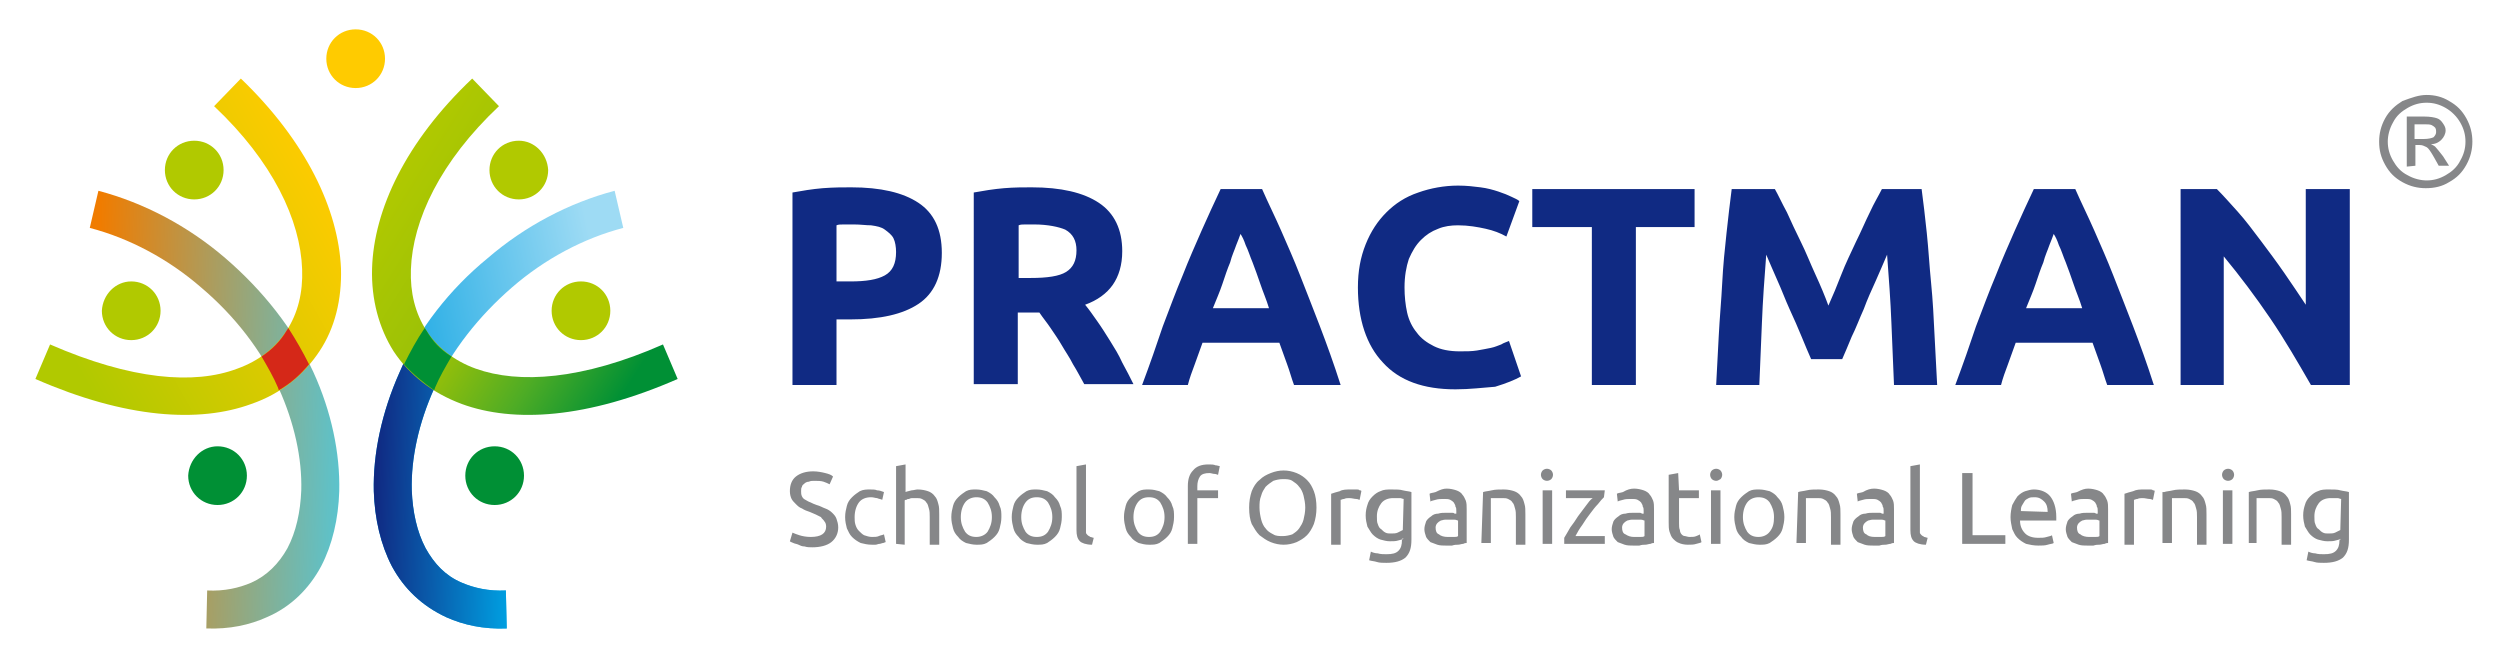 <?xml version="1.0" encoding="utf-8"?>
<!-- Generator: Adobe Illustrator 24.3.0, SVG Export Plug-In . SVG Version: 6.00 Build 0)  -->
<svg version="1.1"
	 id="svg86" sodipodi:docname="Practman School of Organizational Learning logo.cdr" xmlns:inkscape="http://www.inkscape.org/namespaces/inkscape" xmlns:sodipodi="http://sodipodi.sourceforge.net/DTD/sodipodi-0.dtd" xmlns:svg="http://www.w3.org/2000/svg"
	 xmlns="http://www.w3.org/2000/svg" xmlns:xlink="http://www.w3.org/1999/xlink" x="0px" y="0px" viewBox="0 0 289.6 76"
	 style="enable-background:new 0 0 289.6 76;" xml:space="preserve">
<style type="text/css">
	.st0{fill:url(#path10_2_);}
	.st1{fill:url(#path20_2_);}
	.st2{fill-rule:evenodd;clip-rule:evenodd;fill:#D52818;}
	.st3{fill-rule:evenodd;clip-rule:evenodd;fill:#B1C900;}
	.st4{fill-rule:evenodd;clip-rule:evenodd;fill:#009035;}
	.st5{fill:url(#path38_2_);}
	.st6{fill:url(#path48_2_);}
	.st7{fill:url(#path62_2_);}
	.st8{fill-rule:evenodd;clip-rule:evenodd;fill:#FFCB00;}
	.st9{fill-rule:evenodd;clip-rule:evenodd;fill:#102A83;}
	.st10{fill-rule:evenodd;clip-rule:evenodd;fill:#868789;}
</style>
<sodipodi:namedview  bordercolor="#000000" borderopacity="0.25" id="namedview88" inkscape:deskcolor="#d1d1d1" inkscape:document-units="pt" inkscape:pagecheckerboard="0" inkscape:pageopacity="0.0" inkscape:showpageshadow="2" pagecolor="#ffffff">
	</sodipodi:namedview>
<g id="Layer1000">
	<g id="Layer1001">
		
			<linearGradient id="path10_2_" gradientUnits="userSpaceOnUse" x1="-906.511" y1="4.259" x2="-906.511" y2="5.259" gradientTransform="matrix(2.018 -50.623 28.865 3.54 1717.065 -45858.992)">
			<stop  offset="0" style="stop-color:#F07C00"/>
			<stop  offset="1" style="stop-color:#5BC3CD"/>
		</linearGradient>
		<path id="path10" class="st0" d="M11.4,22.1c5.3,1.4,10.4,4.1,14.7,7.8c4.3,3.7,7.9,8.2,10.2,13.2c2.1,4.6,3.1,9.4,3,13.8
			c-0.1,3.2-0.8,6.2-2.1,8.7c-1.4,2.6-3.5,4.7-6.3,5.9c-2,0.9-4.3,1.4-7,1.3l0.1-4.4c2,0.1,3.7-0.3,5.1-0.9c1.8-0.8,3.2-2.2,4.2-4
			c1-1.9,1.5-4.2,1.6-6.7C35,53.1,34.1,49,32.3,45c-2-4.4-5.1-8.4-9-11.7c-3.8-3.3-8.3-5.7-12.9-6.9L11.4,22.1z"/>
		
			<linearGradient id="path20_2_" gradientUnits="userSpaceOnUse" x1="-827.117" y1="-18.56" x2="-827.117" y2="-17.56" gradientTransform="matrix(18.754 33.119 -30.013 20.695 14993.549 27799.062)">
			<stop  offset="0" style="stop-color:#FFCB00"/>
			<stop  offset="1" style="stop-color:#B1C900"/>
		</linearGradient>
		<path id="path20" class="st1" d="M5.8,39.9c9.4,4.1,16.7,4.7,21.7,2.8c2.5-0.9,4.4-2.4,5.7-4.4c1.3-2,1.9-4.4,1.8-7.1
			c-0.2-5.7-3.4-12.5-10.2-18.9l3.1-3.2c7.6,7.3,11.3,15.2,11.6,22c0.1,3.6-0.7,6.9-2.5,9.6c-1.8,2.7-4.4,4.9-7.9,6.1
			c-6,2.2-14.5,1.7-25-2.9L5.8,39.9z"/>
		<path id="path22" class="st2" d="M30.3,41.3c1.2-0.8,2.2-1.8,2.9-3c0.1-0.1,0.1-0.2,0.2-0.3c0.9,1.4,1.7,2.8,2.4,4.2
			c-1,1.2-2.1,2.2-3.5,3l-0.1-0.3C31.7,43.7,31,42.5,30.3,41.3L30.3,41.3z"/>
		<path id="path24" class="st3" d="M22.5,16.3c1.9,0,3.4,1.5,3.4,3.4s-1.5,3.4-3.4,3.4s-3.4-1.5-3.4-3.4
			C19.1,17.8,20.6,16.3,22.5,16.3z"/>
		<path id="path26" class="st3" d="M15.2,32.6c1.9,0,3.4,1.5,3.4,3.4s-1.5,3.4-3.4,3.4s-3.4-1.5-3.4-3.4
			C11.9,34.1,13.4,32.6,15.2,32.6z"/>
		<path id="path28" class="st4" d="M25.2,51.7c1.9,0,3.4,1.5,3.4,3.4s-1.5,3.4-3.4,3.4s-3.4-1.5-3.4-3.4
			C21.9,53.2,23.4,51.7,25.2,51.7z"/>
		
			<linearGradient id="path38_2_" gradientUnits="userSpaceOnUse" x1="-915.211" y1="-10.946" x2="-915.211" y2="-9.946" gradientTransform="matrix(-9.896 -47.686 27.19 -17.356 -8714.99 -43773.738)">
			<stop  offset="0" style="stop-color:#009EE0"/>
			<stop  offset="1" style="stop-color:#9EDBF4"/>
		</linearGradient>
		<path id="path38" class="st5" d="M72.2,26.4c-4.6,1.2-9.1,3.6-12.9,6.9s-7,7.3-9,11.7c-1.8,4-2.7,8.1-2.6,11.8
			c0.1,2.5,0.6,4.8,1.6,6.7c1,1.8,2.3,3.2,4.2,4c1.4,0.6,3.1,1,5.1,0.9l0.1,4.4c-2.7,0.1-5-0.4-7-1.3c-2.8-1.3-4.9-3.3-6.3-5.9
			c-1.3-2.5-2-5.5-2.1-8.7c-0.1-4.3,0.9-9.1,3-13.8c2.2-5,5.8-9.6,10.2-13.2c4.3-3.7,9.4-6.4,14.7-7.8L72.2,26.4z"/>
		
			<linearGradient id="path48_2_" gradientUnits="userSpaceOnUse" x1="-824.448" y1="-74.518" x2="-824.448" y2="-73.518" gradientTransform="matrix(-0.809 31.733 -15.428 -1.663 -1757.608 26096.164)">
			<stop  offset="0" style="stop-color:#009EE0"/>
			<stop  offset="1" style="stop-color:#102A83"/>
		</linearGradient>
		<path id="path48" class="st6" d="M51.4,42.7c-0.4,0.7-0.8,1.5-1.1,2.3c-1.8,4-2.7,8.1-2.6,11.8c0.1,2.5,0.6,4.8,1.6,6.7
			c1,1.8,2.3,3.2,4.2,4c1.4,0.6,3.1,1,5.1,0.9l0.1,4.4c-2.7,0.1-5-0.4-7-1.3c-2.8-1.3-4.9-3.3-6.3-5.9c-1.3-2.5-2-5.5-2.1-8.7
			c-0.1-4.3,0.9-9.1,3-13.8c0.3-0.7,0.6-1.4,1-2.1L51.4,42.7z"/>
		
			<linearGradient id="path62_2_" gradientUnits="userSpaceOnUse" x1="-898.574" y1="18.344" x2="-898.574" y2="19.344" gradientTransform="matrix(20.299 -31.991 28.991 22.4 17752.898 -29136.389)">
			<stop  offset="0" style="stop-color:#B1C900"/>
			<stop  offset="0.45" style="stop-color:#98C008"/>
			<stop  offset="0.73" style="stop-color:#4EAC25"/>
			<stop  offset="1" style="stop-color:#009035"/>
		</linearGradient>
		<path id="path62" class="st7" d="M78.5,43.9c-10.5,4.6-19,5.1-25,2.9c-3.5-1.3-6.1-3.4-7.9-6.1c-1.7-2.7-2.6-6-2.5-9.6
			c0.2-6.8,3.9-14.7,11.6-22l3.1,3.2c-6.8,6.4-10,13.2-10.2,18.9c-0.1,2.7,0.5,5.1,1.8,7.1c1.2,1.9,3.2,3.5,5.7,4.4
			c5,1.8,12.4,1.3,21.7-2.8L78.5,43.9z"/>
		<path id="path64" class="st3" d="M60.1,16.3c-1.9,0-3.4,1.5-3.4,3.4s1.5,3.4,3.4,3.4s3.4-1.5,3.4-3.4
			C63.4,17.8,61.9,16.3,60.1,16.3z"/>
		<path id="path66" class="st3" d="M67.3,32.6c-1.9,0-3.4,1.5-3.4,3.4s1.5,3.4,3.4,3.4s3.4-1.5,3.4-3.4S69.2,32.6,67.3,32.6z"/>
		<path id="path68" class="st4" d="M57.3,51.7c-1.9,0-3.4,1.5-3.4,3.4s1.5,3.4,3.4,3.4s3.4-1.5,3.4-3.4S59.2,51.7,57.3,51.7z"/>
		<path id="path70" class="st8" d="M41.2,3.4c-1.9,0-3.4,1.5-3.4,3.4s1.5,3.4,3.4,3.4s3.4-1.5,3.4-3.4S43.1,3.4,41.2,3.4z"/>
		<path id="path72" class="st4" d="M52.3,41.3c-0.7,1.2-1.4,2.4-1.9,3.6l-0.1,0.3c-1.3-0.9-2.5-1.9-3.5-3c0.7-1.4,1.5-2.9,2.4-4.2
			c0.1,0.1,0.1,0.2,0.2,0.3C50.1,39.5,51,40.5,52.3,41.3z"/>
	</g>
	<g>
		<g id="Layer1002">
			<path id="path75" class="st9" d="M98.6,21.7c3.4,0,6,0.6,7.8,1.8c1.8,1.2,2.7,3.1,2.7,5.8c0,2.7-0.9,4.7-2.7,5.9
				c-1.8,1.2-4.4,1.8-7.9,1.8h-1.6v7.6h-5.1V22.3c1.1-0.2,2.3-0.4,3.5-0.5C96.6,21.7,97.7,21.7,98.6,21.7z M98.9,26
				c-0.4,0-0.7,0-1.1,0s-0.7,0-0.9,0.1v6.5h1.6c1.8,0,3.1-0.2,4-0.7c0.9-0.5,1.3-1.4,1.3-2.7c0-0.6-0.1-1.2-0.3-1.6
				c-0.2-0.4-0.6-0.7-1-1c-0.4-0.3-0.9-0.4-1.6-0.5C100.3,26.1,99.7,26,98.9,26z M119.5,21.7c3.4,0,6,0.6,7.8,1.8
				c1.8,1.2,2.7,3.1,2.7,5.6c0,1.6-0.4,2.9-1.1,3.9c-0.7,1-1.8,1.8-3.2,2.3c0.5,0.6,0.9,1.2,1.4,1.9c0.5,0.7,1,1.5,1.5,2.3
				s1,1.6,1.4,2.5c0.5,0.9,0.9,1.7,1.3,2.5h-5.7c-0.4-0.7-0.8-1.5-1.3-2.3c-0.4-0.8-0.9-1.5-1.3-2.2c-0.4-0.7-0.9-1.4-1.3-2
				s-0.9-1.2-1.3-1.8h-2.5v8.3h-5.1V22.3c1.1-0.2,2.3-0.4,3.5-0.5S118.6,21.7,119.5,21.7L119.5,21.7z M119.8,26c-0.4,0-0.7,0-1,0
				c-0.3,0-0.6,0-0.8,0.1v6.1h1.4c1.9,0,3.3-0.2,4.1-0.7c0.8-0.5,1.2-1.3,1.2-2.5c0-1.1-0.4-1.9-1.3-2.4
				C122.7,26.3,121.4,26,119.8,26L119.8,26z M149.9,44.6c-0.3-0.8-0.5-1.6-0.8-2.4s-0.6-1.7-0.9-2.5h-8.9c-0.3,0.8-0.6,1.7-0.9,2.5
				s-0.6,1.6-0.8,2.4h-5.3c0.9-2.4,1.7-4.7,2.4-6.8c0.8-2.1,1.5-4,2.3-5.9c0.7-1.8,1.5-3.6,2.2-5.2s1.5-3.3,2.2-4.8h4.8
				c0.7,1.6,1.5,3.2,2.2,4.8c0.7,1.6,1.5,3.4,2.2,5.2c0.7,1.8,1.5,3.8,2.3,5.9s1.6,4.3,2.4,6.8H149.9z M143.7,27.1
				c-0.1,0.3-0.3,0.8-0.5,1.3c-0.2,0.6-0.5,1.2-0.7,2c-0.3,0.7-0.6,1.6-0.9,2.5s-0.7,1.8-1.1,2.8h6.5c-0.3-1-0.7-1.9-1-2.8
				s-0.6-1.7-0.9-2.5c-0.3-0.7-0.5-1.4-0.8-2C144.1,27.8,143.9,27.4,143.7,27.1z M168.6,45.1c-3.7,0-6.5-1-8.4-3.1
				c-1.9-2-2.9-5-2.9-8.7c0-1.9,0.3-3.5,0.9-5c0.6-1.5,1.4-2.7,2.4-3.7s2.2-1.8,3.7-2.3c1.4-0.5,3-0.8,4.6-0.8c1,0,1.8,0.1,2.6,0.2
				s1.5,0.3,2.1,0.5c0.6,0.2,1.1,0.4,1.5,0.6c0.4,0.2,0.7,0.3,0.9,0.5l-1.5,4.1c-0.7-0.4-1.5-0.7-2.4-0.9c-0.9-0.2-2-0.4-3.2-0.4
				c-0.8,0-1.6,0.1-2.3,0.4c-0.8,0.3-1.4,0.7-2,1.3c-0.6,0.6-1,1.3-1.4,2.2c-0.3,0.9-0.5,2-0.5,3.3c0,1,0.1,2,0.3,2.9
				c0.2,0.9,0.6,1.7,1.1,2.3c0.5,0.7,1.2,1.2,2,1.6s1.8,0.6,3,0.6c0.7,0,1.4,0,2-0.1c0.6-0.1,1.1-0.2,1.6-0.3
				c0.5-0.1,0.9-0.3,1.2-0.4c0.3-0.2,0.7-0.3,0.9-0.4l1.4,4.1c-0.7,0.4-1.7,0.8-3,1.2C171.8,44.9,170.3,45.1,168.6,45.1L168.6,45.1z
				 M196.3,21.9v4.4h-6.8v18.3h-5.1V26.3h-6.9v-4.4H196.3z M205.6,21.9c0.4,0.7,0.8,1.6,1.4,2.7c0.5,1.1,1,2.2,1.6,3.4
				c0.6,1.2,1.1,2.5,1.7,3.8c0.6,1.3,1.1,2.5,1.5,3.6c0.5-1.1,1-2.3,1.5-3.6c0.5-1.3,1.1-2.5,1.7-3.8c0.6-1.2,1.1-2.4,1.6-3.4
				c0.5-1.1,1-1.9,1.4-2.7h4.6c0.2,1.5,0.4,3.2,0.6,5.1c0.2,1.9,0.3,3.8,0.5,5.8s0.3,4,0.4,6.1s0.2,3.9,0.3,5.7h-5
				c-0.1-2.2-0.2-4.6-0.3-7.2s-0.3-5.2-0.5-7.9c-0.4,0.9-0.8,1.9-1.3,3s-1,2.2-1.4,3.3c-0.5,1.1-0.9,2.2-1.4,3.2
				c-0.4,1-0.8,1.9-1.1,2.6h-3.6c-0.3-0.7-0.7-1.6-1.1-2.6c-0.4-1-0.9-2.1-1.4-3.2s-0.9-2.2-1.4-3.3c-0.5-1.1-0.9-2.1-1.3-3
				c-0.2,2.6-0.4,5.3-0.5,7.9c-0.1,2.6-0.2,5-0.3,7.2h-5c0.1-1.8,0.2-3.7,0.3-5.7s0.3-4.1,0.4-6.1c0.1-2,0.3-4,0.5-5.8
				c0.2-1.9,0.4-3.5,0.6-5.1H205.6z M244.1,44.6c-0.3-0.8-0.5-1.6-0.8-2.4s-0.6-1.7-0.9-2.5h-8.9c-0.3,0.8-0.6,1.7-0.9,2.5
				c-0.3,0.8-0.6,1.6-0.8,2.4h-5.3c0.9-2.4,1.7-4.7,2.4-6.8c0.8-2.1,1.5-4,2.3-5.9c0.7-1.8,1.5-3.6,2.2-5.2s1.5-3.3,2.2-4.8h4.8
				c0.7,1.6,1.5,3.2,2.2,4.8c0.7,1.6,1.5,3.4,2.2,5.2c0.7,1.8,1.5,3.8,2.3,5.9s1.6,4.3,2.4,6.8H244.1z M237.9,27.1
				c-0.1,0.3-0.3,0.8-0.5,1.3c-0.2,0.6-0.5,1.2-0.7,2c-0.3,0.7-0.6,1.6-0.9,2.5c-0.3,0.9-0.7,1.8-1.1,2.8h6.5c-0.3-1-0.7-1.9-1-2.8
				s-0.6-1.7-0.9-2.5c-0.3-0.7-0.5-1.4-0.8-2C238.3,27.8,238.1,27.4,237.9,27.1z M267.7,44.6c-1.5-2.6-3-5.2-4.7-7.7
				c-1.7-2.5-3.5-4.9-5.4-7.2v14.9h-5V21.9h4.2c0.7,0.7,1.5,1.6,2.4,2.6s1.8,2.2,2.7,3.4s1.8,2.4,2.7,3.7c0.9,1.3,1.7,2.5,2.5,3.7
				V21.9h5.1v22.7H267.7z"/>
			<g id="Layer1003">
				<path id="path77" class="st10" d="M93.9,62.2c1.2,0,1.8-0.4,1.8-1.2c0-0.3-0.1-0.5-0.2-0.6c-0.1-0.2-0.3-0.3-0.4-0.5
					c-0.2-0.1-0.4-0.2-0.6-0.3c-0.2-0.1-0.5-0.2-0.7-0.3c-0.3-0.1-0.6-0.2-0.9-0.4c-0.3-0.1-0.5-0.3-0.7-0.5
					c-0.2-0.2-0.4-0.4-0.5-0.6s-0.2-0.5-0.2-0.9c0-0.7,0.2-1.3,0.7-1.7c0.5-0.4,1.2-0.6,2-0.6c0.5,0,1,0.1,1.4,0.2
					c0.4,0.1,0.7,0.2,0.9,0.4l-0.4,0.9c-0.2-0.1-0.4-0.2-0.7-0.3c-0.3-0.1-0.7-0.1-1.1-0.1c-0.2,0-0.4,0-0.6,0.1
					c-0.2,0-0.4,0.1-0.5,0.2c-0.1,0.1-0.3,0.2-0.3,0.4c-0.1,0.1-0.1,0.3-0.1,0.5s0,0.4,0.1,0.6s0.2,0.3,0.4,0.4
					c0.2,0.1,0.3,0.2,0.6,0.3c0.2,0.1,0.4,0.2,0.7,0.3c0.4,0.1,0.7,0.3,1,0.4c0.3,0.1,0.6,0.3,0.8,0.5s0.4,0.4,0.5,0.7
					c0.1,0.3,0.2,0.6,0.2,1c0,0.7-0.3,1.3-0.8,1.7c-0.5,0.4-1.3,0.6-2.2,0.6c-0.3,0-0.6,0-0.9-0.1c-0.3,0-0.5-0.1-0.7-0.2
					c-0.2-0.1-0.4-0.1-0.6-0.2c-0.2-0.1-0.3-0.1-0.4-0.2l0.3-1c0.2,0.1,0.5,0.2,0.8,0.3C92.9,62.1,93.4,62.2,93.9,62.2L93.9,62.2z
					 M101,63.1c-0.5,0-0.9-0.1-1.3-0.2c-0.4-0.2-0.7-0.4-1-0.7c-0.3-0.3-0.4-0.6-0.6-1c-0.1-0.4-0.2-0.8-0.2-1.3s0.1-0.9,0.2-1.3
					c0.1-0.4,0.3-0.7,0.6-1c0.3-0.3,0.6-0.5,0.9-0.7c0.4-0.2,0.8-0.2,1.2-0.2c0.3,0,0.6,0,0.8,0.1c0.3,0,0.5,0.1,0.8,0.2l-0.2,0.9
					c-0.2-0.1-0.4-0.1-0.6-0.2c-0.2,0-0.4-0.1-0.7-0.1c-0.6,0-1.1,0.2-1.4,0.6s-0.5,1-0.5,1.7c0,0.3,0,0.6,0.1,0.9
					c0.1,0.3,0.2,0.5,0.4,0.7c0.2,0.2,0.4,0.4,0.6,0.5c0.3,0.1,0.6,0.2,0.9,0.2c0.3,0,0.6,0,0.8-0.1c0.2-0.1,0.4-0.1,0.6-0.2
					l0.2,0.9c-0.1,0-0.2,0.1-0.3,0.1S102,63,101.9,63c-0.2,0-0.3,0.1-0.5,0.1C101.3,63.1,101.1,63.1,101,63.1L101,63.1z M103.8,63
					v-9l1.1-0.2V57c0.2-0.1,0.4-0.1,0.7-0.2c0.2,0,0.5-0.1,0.7-0.1c0.5,0,0.9,0.1,1.2,0.2c0.3,0.1,0.6,0.3,0.8,0.6
					c0.2,0.2,0.3,0.5,0.4,0.9c0.1,0.3,0.1,0.7,0.1,1.2v3.5h-1.1v-3.2c0-0.4,0-0.7-0.1-1c-0.1-0.3-0.1-0.5-0.3-0.7
					c-0.1-0.2-0.3-0.3-0.5-0.4c-0.2-0.1-0.4-0.1-0.7-0.1c-0.1,0-0.2,0-0.4,0c-0.1,0-0.2,0-0.4,0.1c-0.1,0-0.2,0-0.3,0.1
					c-0.1,0-0.2,0-0.2,0.1v5.1L103.8,63L103.8,63z M116,59.9c0,0.5-0.1,0.9-0.2,1.3c-0.1,0.4-0.3,0.7-0.6,1
					c-0.3,0.3-0.6,0.5-0.9,0.7c-0.4,0.2-0.7,0.2-1.2,0.2c-0.4,0-0.8-0.1-1.2-0.2c-0.4-0.2-0.7-0.4-0.9-0.7c-0.3-0.3-0.5-0.6-0.6-1
					s-0.2-0.8-0.2-1.3s0.1-0.9,0.2-1.3s0.3-0.7,0.6-1s0.6-0.5,0.9-0.7c0.4-0.2,0.7-0.2,1.2-0.2c0.4,0,0.8,0.1,1.2,0.2
					c0.4,0.2,0.7,0.4,0.9,0.7c0.3,0.3,0.5,0.6,0.6,1C116,59,116,59.4,116,59.9z M114.9,59.9c0-0.7-0.2-1.2-0.5-1.7
					c-0.3-0.4-0.7-0.6-1.3-0.6c-0.5,0-1,0.2-1.3,0.6c-0.3,0.4-0.5,1-0.5,1.7s0.2,1.2,0.5,1.7c0.3,0.4,0.7,0.6,1.3,0.6
					c0.5,0,1-0.2,1.3-0.6C114.7,61.1,114.9,60.6,114.9,59.9z M123,59.9c0,0.5-0.1,0.9-0.2,1.3c-0.1,0.4-0.3,0.7-0.6,1
					c-0.3,0.3-0.6,0.5-0.9,0.7c-0.4,0.2-0.7,0.2-1.2,0.2c-0.4,0-0.8-0.1-1.2-0.2c-0.4-0.2-0.7-0.4-0.9-0.7c-0.3-0.3-0.5-0.6-0.6-1
					s-0.2-0.8-0.2-1.3s0.1-0.9,0.2-1.3c0.1-0.4,0.3-0.7,0.6-1c0.3-0.3,0.6-0.5,0.9-0.7c0.4-0.2,0.7-0.2,1.2-0.2
					c0.4,0,0.8,0.1,1.2,0.2c0.4,0.2,0.7,0.4,0.9,0.7c0.3,0.3,0.5,0.6,0.6,1C123,59,123,59.4,123,59.9z M121.9,59.9
					c0-0.7-0.2-1.2-0.5-1.7c-0.3-0.4-0.7-0.6-1.3-0.6s-1,0.2-1.3,0.6c-0.3,0.4-0.5,1-0.5,1.7s0.2,1.2,0.5,1.7
					c0.3,0.4,0.7,0.6,1.3,0.6s1-0.2,1.3-0.6C121.7,61.1,121.9,60.6,121.9,59.9z M126.5,63.1c-0.7,0-1.2-0.2-1.4-0.4
					c-0.3-0.3-0.4-0.7-0.4-1.3V54l1.1-0.2v7.4c0,0.2,0,0.3,0,0.5c0,0.1,0.1,0.2,0.2,0.3c0.1,0.1,0.2,0.1,0.3,0.2
					c0.1,0,0.3,0.1,0.4,0.1L126.5,63.1z M136,59.9c0,0.5-0.1,0.9-0.2,1.3s-0.3,0.7-0.6,1c-0.3,0.3-0.6,0.5-0.9,0.7
					c-0.4,0.2-0.7,0.2-1.2,0.2s-0.8-0.1-1.2-0.2c-0.4-0.2-0.7-0.4-0.9-0.7c-0.3-0.3-0.5-0.6-0.6-1c-0.1-0.4-0.2-0.8-0.2-1.3
					s0.1-0.9,0.2-1.3c0.1-0.4,0.3-0.7,0.6-1s0.6-0.5,0.9-0.7c0.4-0.2,0.7-0.2,1.2-0.2s0.8,0.1,1.2,0.2c0.4,0.2,0.7,0.4,0.9,0.7
					c0.3,0.3,0.5,0.6,0.6,1C136,59,136,59.4,136,59.9z M134.9,59.9c0-0.7-0.2-1.2-0.5-1.7c-0.3-0.4-0.7-0.6-1.3-0.6
					c-0.6,0-1,0.2-1.3,0.6s-0.5,1-0.5,1.7s0.2,1.2,0.5,1.7c0.3,0.4,0.7,0.6,1.3,0.6c0.6,0,1-0.2,1.3-0.6
					C134.7,61.1,134.9,60.6,134.9,59.9z M140,53.8c0.3,0,0.6,0,0.8,0.1c0.2,0,0.4,0.1,0.5,0.1l-0.2,1c-0.1,0-0.2-0.1-0.4-0.1
					s-0.4-0.1-0.6-0.1c-0.5,0-0.9,0.1-1.1,0.4s-0.3,0.7-0.3,1.1v0.5h2.4v0.9h-2.4V63h-1.1v-6.7c0-0.8,0.2-1.4,0.6-1.8
					C138.6,54,139.2,53.8,140,53.8L140,53.8z M144.7,58.8c0-0.7,0.1-1.3,0.3-1.9c0.2-0.5,0.5-1,0.9-1.3c0.4-0.4,0.8-0.6,1.3-0.8
					c0.5-0.2,1-0.3,1.5-0.3s1,0.1,1.5,0.3c0.5,0.2,0.9,0.5,1.2,0.8c0.4,0.4,0.6,0.8,0.8,1.3s0.3,1.2,0.3,1.9s-0.1,1.3-0.3,1.9
					c-0.2,0.5-0.5,1-0.8,1.3c-0.4,0.4-0.8,0.6-1.2,0.8c-0.5,0.2-1,0.3-1.5,0.3s-1-0.1-1.5-0.3s-0.9-0.5-1.3-0.8
					c-0.4-0.4-0.6-0.8-0.9-1.3C144.8,60.2,144.7,59.6,144.7,58.8L144.7,58.8z M145.9,58.8c0,0.5,0.1,1,0.2,1.4
					c0.1,0.4,0.3,0.8,0.5,1c0.2,0.3,0.5,0.5,0.9,0.7c0.3,0.2,0.7,0.2,1.1,0.2c0.4,0,0.8-0.1,1.1-0.2c0.3-0.2,0.6-0.4,0.8-0.7
					c0.2-0.3,0.4-0.6,0.5-1c0.1-0.4,0.2-0.9,0.2-1.4s-0.1-1-0.2-1.4c-0.1-0.4-0.3-0.8-0.5-1c-0.2-0.3-0.5-0.5-0.8-0.7
					s-0.7-0.2-1.1-0.2c-0.4,0-0.8,0.1-1.1,0.2c-0.3,0.2-0.6,0.4-0.9,0.7c-0.2,0.3-0.4,0.6-0.5,1C145.9,57.9,145.9,58.3,145.9,58.8z
					 M156.5,56.7c0.1,0,0.2,0,0.3,0s0.2,0,0.4,0c0.1,0,0.2,0,0.3,0.1c0.1,0,0.2,0,0.2,0.1l-0.2,1c-0.1,0-0.2-0.1-0.4-0.1
					c-0.2,0-0.5-0.1-0.8-0.1c-0.2,0-0.4,0-0.6,0.1c-0.2,0-0.3,0.1-0.4,0.1v5.2h-1.1v-5.9c0.3-0.1,0.6-0.2,1-0.3
					C155.5,56.7,156,56.7,156.5,56.7L156.5,56.7z M162.6,62.4c-0.1,0.1-0.3,0.1-0.6,0.2c-0.3,0.1-0.6,0.1-1,0.1
					c-0.4,0-0.7-0.1-1.1-0.2c-0.3-0.1-0.6-0.3-0.9-0.6c-0.2-0.2-0.4-0.6-0.6-0.9c-0.1-0.4-0.2-0.8-0.2-1.3s0.1-0.9,0.2-1.2
					c0.1-0.4,0.3-0.7,0.6-1c0.3-0.3,0.6-0.5,0.9-0.6c0.4-0.2,0.8-0.2,1.3-0.2s1,0,1.3,0.1c0.4,0.1,0.7,0.1,1,0.2v5.5
					c0,1-0.2,1.6-0.7,2.1c-0.5,0.4-1.2,0.6-2.2,0.6c-0.4,0-0.8,0-1.1-0.1s-0.6-0.1-0.9-0.2l0.2-1c0.2,0.1,0.5,0.2,0.8,0.2
					c0.3,0.1,0.7,0.1,1,0.1c0.7,0,1.1-0.1,1.4-0.4c0.3-0.3,0.4-0.7,0.4-1.2v-0.2H162.6z M162.6,57.8c-0.1,0-0.3-0.1-0.4-0.1
					c-0.2,0-0.4,0-0.8,0c-0.6,0-1.1,0.2-1.4,0.6s-0.5,0.9-0.5,1.5c0,0.4,0,0.7,0.1,0.9c0.1,0.3,0.2,0.5,0.4,0.6
					c0.2,0.2,0.3,0.3,0.5,0.4s0.4,0.1,0.6,0.1c0.3,0,0.6,0,0.8-0.1s0.4-0.2,0.6-0.3L162.6,57.8z M167.7,62.2c0.3,0,0.5,0,0.7,0
					s0.4,0,0.5-0.1v-1.8c-0.1,0-0.2-0.1-0.4-0.1s-0.4,0-0.6,0s-0.3,0-0.5,0s-0.4,0.1-0.5,0.1c-0.2,0.1-0.3,0.2-0.4,0.3
					c-0.1,0.1-0.2,0.3-0.2,0.5c0,0.4,0.1,0.7,0.4,0.8C166.9,62.1,167.3,62.2,167.7,62.2L167.7,62.2z M167.6,56.6
					c0.4,0,0.8,0.1,1.1,0.2c0.3,0.1,0.6,0.3,0.7,0.5c0.2,0.2,0.3,0.5,0.4,0.7c0.1,0.3,0.1,0.6,0.1,1v3.9c-0.1,0-0.2,0-0.4,0.1
					c-0.2,0-0.4,0.1-0.6,0.1s-0.4,0-0.7,0.1c-0.2,0-0.5,0-0.7,0c-0.3,0-0.7,0-1-0.1s-0.5-0.2-0.8-0.3c-0.2-0.2-0.4-0.4-0.5-0.6
					c-0.1-0.3-0.2-0.6-0.2-0.9s0.1-0.6,0.2-0.9c0.1-0.2,0.3-0.4,0.6-0.6c0.2-0.2,0.5-0.3,0.8-0.3c0.3-0.1,0.6-0.1,1-0.1
					c0.1,0,0.2,0,0.3,0c0.1,0,0.2,0,0.3,0c0.1,0,0.2,0,0.3,0.1c0.1,0,0.1,0,0.2,0v-0.3c0-0.2,0-0.4-0.1-0.5c0-0.2-0.1-0.3-0.2-0.5
					c-0.1-0.1-0.2-0.2-0.4-0.3c-0.2-0.1-0.4-0.1-0.7-0.1c-0.4,0-0.7,0-1,0.1s-0.5,0.1-0.6,0.2l-0.1-0.9c0.1-0.1,0.4-0.1,0.7-0.2
					C166.9,56.7,167.2,56.6,167.6,56.6L167.6,56.6z M171.8,57c0.3-0.1,0.6-0.1,1-0.2c0.4-0.1,0.9-0.1,1.4-0.1s0.9,0.1,1.2,0.2
					s0.6,0.3,0.8,0.6c0.2,0.2,0.3,0.5,0.4,0.9c0.1,0.3,0.1,0.7,0.1,1.2v3.5h-1.1v-3.2c0-0.4,0-0.7-0.1-1c-0.1-0.3-0.1-0.5-0.3-0.7
					c-0.1-0.2-0.3-0.3-0.5-0.4s-0.4-0.1-0.7-0.1c-0.1,0-0.2,0-0.4,0c-0.1,0-0.2,0-0.4,0c-0.1,0-0.2,0-0.3,0s-0.2,0-0.2,0v5.2h-1.1
					L171.8,57z M179.8,63h-1.1v-6.2h1.1V63z M179.2,55.7c-0.2,0-0.4-0.1-0.5-0.2c-0.1-0.1-0.2-0.3-0.2-0.5s0.1-0.4,0.2-0.5
					c0.1-0.1,0.3-0.2,0.5-0.2s0.4,0.1,0.5,0.2c0.1,0.1,0.2,0.3,0.2,0.5s-0.1,0.4-0.2,0.5C179.6,55.6,179.4,55.7,179.2,55.7z
					 M185.8,57.6c-0.2,0.2-0.4,0.4-0.7,0.8c-0.3,0.3-0.6,0.7-0.9,1.1s-0.6,0.8-0.9,1.3c-0.3,0.4-0.6,0.9-0.8,1.3h3.4V63h-4.7v-0.7
					c0.2-0.3,0.4-0.7,0.7-1.2c0.3-0.4,0.6-0.8,0.9-1.3c0.3-0.4,0.6-0.8,0.9-1.2c0.3-0.4,0.5-0.7,0.8-0.9h-3.1v-0.9h4.5L185.8,57.6z
					 M189.3,62.2c0.3,0,0.5,0,0.7,0s0.4,0,0.5-0.1v-1.8c-0.1,0-0.2-0.1-0.4-0.1s-0.4,0-0.6,0s-0.3,0-0.5,0s-0.4,0.1-0.5,0.1
					c-0.2,0.1-0.3,0.2-0.4,0.3c-0.1,0.1-0.2,0.3-0.2,0.5c0,0.4,0.1,0.7,0.4,0.8C188.6,62.1,188.9,62.2,189.3,62.2L189.3,62.2z
					 M189.3,56.6c0.4,0,0.8,0.1,1.1,0.2s0.6,0.3,0.7,0.5c0.2,0.2,0.3,0.5,0.4,0.7c0.1,0.3,0.1,0.6,0.1,1v3.9c-0.1,0-0.2,0-0.4,0.1
					c-0.2,0-0.4,0.1-0.6,0.1s-0.4,0-0.7,0.1c-0.2,0-0.5,0-0.7,0c-0.3,0-0.7,0-1-0.1s-0.5-0.2-0.8-0.3c-0.2-0.2-0.4-0.4-0.5-0.6
					c-0.1-0.3-0.2-0.6-0.2-0.9s0.1-0.6,0.2-0.9c0.1-0.2,0.3-0.4,0.6-0.6c0.2-0.2,0.5-0.3,0.8-0.3c0.3-0.1,0.6-0.1,1-0.1
					c0.1,0,0.2,0,0.3,0s0.2,0,0.3,0s0.2,0,0.3,0.1c0.1,0,0.1,0,0.2,0v-0.3c0-0.2,0-0.4-0.1-0.5c0-0.2-0.1-0.3-0.2-0.5
					c-0.1-0.1-0.2-0.2-0.4-0.3c-0.2-0.1-0.4-0.1-0.7-0.1c-0.4,0-0.7,0-1,0.1s-0.5,0.1-0.6,0.2l-0.1-0.9c0.1-0.1,0.4-0.1,0.7-0.2
					C188.5,56.7,188.9,56.6,189.3,56.6L189.3,56.6z M194.5,56.8h2.3v0.9h-2.3v2.9c0,0.3,0,0.6,0.1,0.8c0,0.2,0.1,0.4,0.2,0.5
					c0.1,0.1,0.2,0.2,0.4,0.2c0.1,0,0.3,0.1,0.5,0.1c0.3,0,0.6,0,0.8-0.1s0.3-0.1,0.4-0.2l0.2,0.9c-0.1,0.1-0.3,0.1-0.6,0.2
					c-0.3,0.1-0.6,0.1-1,0.1c-0.4,0-0.8-0.1-1-0.2c-0.3-0.1-0.5-0.3-0.7-0.5s-0.3-0.5-0.4-0.8c-0.1-0.3-0.1-0.7-0.1-1.1V55l1.1-0.2
					L194.5,56.8L194.5,56.8z M199.3,63h-1.1v-6.2h1.1V63z M198.8,55.7c-0.2,0-0.4-0.1-0.5-0.2c-0.1-0.1-0.2-0.3-0.2-0.5
					s0.1-0.4,0.2-0.5c0.1-0.1,0.3-0.2,0.5-0.2s0.4,0.1,0.5,0.2c0.1,0.1,0.2,0.3,0.2,0.5s-0.1,0.4-0.2,0.5
					C199.1,55.6,199,55.7,198.8,55.7z M206.7,59.9c0,0.5-0.1,0.9-0.2,1.3c-0.1,0.4-0.3,0.7-0.6,1c-0.3,0.3-0.6,0.5-0.9,0.7
					c-0.4,0.2-0.7,0.2-1.2,0.2c-0.4,0-0.8-0.1-1.2-0.2c-0.4-0.2-0.7-0.4-0.9-0.7c-0.3-0.3-0.5-0.6-0.6-1c-0.1-0.4-0.2-0.8-0.2-1.3
					s0.1-0.9,0.2-1.3c0.1-0.4,0.3-0.7,0.6-1s0.6-0.5,0.9-0.7c0.4-0.2,0.7-0.2,1.2-0.2c0.4,0,0.8,0.1,1.2,0.2
					c0.4,0.2,0.7,0.4,0.9,0.7c0.3,0.3,0.5,0.6,0.6,1C206.6,59,206.7,59.4,206.7,59.9z M205.5,59.9c0-0.7-0.2-1.2-0.5-1.7
					c-0.3-0.4-0.7-0.6-1.3-0.6c-0.5,0-1,0.2-1.3,0.6s-0.5,1-0.5,1.7s0.2,1.2,0.5,1.7c0.3,0.4,0.7,0.6,1.3,0.6c0.5,0,1-0.2,1.3-0.6
					C205.4,61.1,205.5,60.6,205.5,59.9z M208.3,57c0.3-0.1,0.6-0.1,1-0.2c0.4-0.1,0.9-0.1,1.4-0.1s0.9,0.1,1.2,0.2s0.6,0.3,0.8,0.6
					c0.2,0.2,0.3,0.5,0.4,0.9c0.1,0.3,0.1,0.7,0.1,1.2v3.5h-1.1v-3.2c0-0.4,0-0.7-0.1-1s-0.1-0.5-0.3-0.7c-0.1-0.2-0.3-0.3-0.5-0.4
					s-0.4-0.1-0.7-0.1c-0.1,0-0.2,0-0.4,0c-0.1,0-0.2,0-0.4,0c-0.1,0-0.2,0-0.3,0c-0.1,0-0.2,0-0.2,0v5.2h-1.1L208.3,57z
					 M217.2,62.2c0.3,0,0.5,0,0.7,0s0.4,0,0.5-0.1v-1.8c-0.1,0-0.2-0.1-0.4-0.1s-0.4,0-0.6,0c-0.2,0-0.3,0-0.5,0s-0.4,0.1-0.5,0.1
					c-0.2,0.1-0.3,0.2-0.4,0.3c-0.1,0.1-0.2,0.3-0.2,0.5c0,0.4,0.1,0.7,0.4,0.8C216.4,62.1,216.7,62.2,217.2,62.2L217.2,62.2z
					 M217.1,56.6c0.4,0,0.8,0.1,1.1,0.2s0.6,0.3,0.7,0.5c0.2,0.2,0.3,0.5,0.4,0.7c0.1,0.3,0.1,0.6,0.1,1v3.9c-0.1,0-0.2,0-0.4,0.1
					c-0.2,0-0.4,0.1-0.6,0.1c-0.2,0-0.4,0-0.7,0.1c-0.2,0-0.5,0-0.7,0c-0.3,0-0.7,0-1-0.1s-0.5-0.2-0.8-0.3
					c-0.2-0.2-0.4-0.4-0.5-0.6c-0.1-0.3-0.2-0.6-0.2-0.9s0.1-0.6,0.2-0.9c0.1-0.2,0.3-0.4,0.6-0.6c0.2-0.2,0.5-0.3,0.8-0.3
					c0.3-0.1,0.6-0.1,1-0.1c0.1,0,0.2,0,0.3,0s0.2,0,0.3,0s0.2,0,0.3,0.1c0.1,0,0.1,0,0.2,0v-0.3c0-0.2,0-0.4-0.1-0.5
					c0-0.2-0.1-0.3-0.2-0.5c-0.1-0.1-0.2-0.2-0.4-0.3c-0.2-0.1-0.4-0.1-0.7-0.1c-0.4,0-0.7,0-1,0.1s-0.5,0.1-0.6,0.2l-0.1-0.9
					c0.1-0.1,0.4-0.1,0.7-0.2C216.3,56.7,216.7,56.6,217.1,56.6L217.1,56.6z M223.1,63.1c-0.7,0-1.2-0.2-1.4-0.4
					c-0.3-0.3-0.4-0.7-0.4-1.3V54l1.1-0.2v7.4c0,0.2,0,0.3,0,0.5c0,0.1,0.1,0.2,0.2,0.3c0.1,0.1,0.2,0.1,0.3,0.2
					c0.1,0,0.3,0.1,0.4,0.1L223.1,63.1z M232.3,62v1h-5v-8.2h1.2V62H232.3z M232.9,59.9c0-0.5,0.1-1,0.2-1.4c0.2-0.4,0.4-0.7,0.6-1
					c0.3-0.3,0.6-0.5,0.9-0.6c0.3-0.1,0.7-0.2,1-0.2c0.8,0,1.5,0.3,1.9,0.8s0.7,1.3,0.7,2.4c0,0,0,0.1,0,0.2s0,0.1,0,0.2H234
					c0,0.6,0.2,1.1,0.6,1.5c0.3,0.3,0.8,0.5,1.5,0.5c0.4,0,0.7,0,1-0.1s0.5-0.1,0.6-0.2l0.2,0.9c-0.1,0.1-0.4,0.1-0.7,0.2
					c-0.3,0.1-0.7,0.1-1.1,0.1c-0.5,0-1-0.1-1.4-0.2c-0.4-0.2-0.7-0.4-1-0.7s-0.4-0.6-0.6-1C233,60.8,232.9,60.4,232.9,59.9
					L232.9,59.9z M237.2,59.3c0-0.5-0.1-0.9-0.4-1.2c-0.3-0.3-0.6-0.5-1.1-0.5c-0.3,0-0.5,0-0.7,0.1s-0.4,0.2-0.5,0.4
					c-0.1,0.2-0.2,0.3-0.3,0.5s-0.1,0.4-0.1,0.6L237.2,59.3z"/>
				<path id="path79" class="st10" d="M242,62.2c0.3,0,0.5,0,0.7,0s0.4,0,0.5-0.1v-1.8c-0.1,0-0.2-0.1-0.4-0.1s-0.4,0-0.6,0
					c-0.2,0-0.3,0-0.5,0s-0.4,0.1-0.5,0.1c-0.2,0.1-0.3,0.2-0.4,0.3c-0.1,0.1-0.2,0.3-0.2,0.5c0,0.4,0.1,0.7,0.4,0.8
					C241.2,62.1,241.6,62.2,242,62.2z M241.9,56.6c0.4,0,0.8,0.1,1.1,0.2s0.6,0.3,0.7,0.5c0.2,0.2,0.3,0.5,0.4,0.7
					c0.1,0.3,0.1,0.6,0.1,1v3.9c-0.1,0-0.2,0-0.4,0.1c-0.2,0-0.4,0.1-0.6,0.1c-0.2,0-0.4,0-0.7,0.1c-0.2,0-0.5,0-0.7,0
					c-0.3,0-0.7,0-1-0.1s-0.5-0.2-0.8-0.3c-0.2-0.2-0.4-0.4-0.5-0.6c-0.1-0.3-0.2-0.6-0.2-0.9s0.1-0.6,0.2-0.9
					c0.1-0.2,0.3-0.4,0.6-0.6c0.2-0.2,0.5-0.3,0.8-0.3c0.3-0.1,0.6-0.1,1-0.1c0.1,0,0.2,0,0.3,0s0.2,0,0.3,0s0.2,0,0.3,0.1
					c0.1,0,0.1,0,0.2,0v-0.3c0-0.2,0-0.4-0.1-0.5c0-0.2-0.1-0.3-0.2-0.5c-0.1-0.1-0.2-0.2-0.4-0.3c-0.2-0.1-0.4-0.1-0.7-0.1
					c-0.4,0-0.7,0-1,0.1s-0.5,0.1-0.6,0.2l-0.1-0.9c0.1-0.1,0.4-0.1,0.7-0.2C241.2,56.7,241.5,56.6,241.9,56.6L241.9,56.6z
					 M248.4,56.7c0.1,0,0.2,0,0.3,0s0.2,0,0.4,0c0.1,0,0.2,0,0.3,0.1c0.1,0,0.2,0,0.2,0.1l-0.2,1c-0.1,0-0.2-0.1-0.4-0.1
					s-0.5-0.1-0.8-0.1c-0.2,0-0.4,0-0.6,0.1c-0.2,0-0.3,0.1-0.4,0.1v5.2h-1.1v-5.9c0.3-0.1,0.6-0.2,1-0.3
					C247.5,56.7,247.9,56.7,248.4,56.7L248.4,56.7z M250.7,57c0.3-0.1,0.6-0.1,1-0.2s0.9-0.1,1.4-0.1s0.9,0.1,1.2,0.2
					s0.6,0.3,0.8,0.6c0.2,0.2,0.3,0.5,0.4,0.9c0.1,0.3,0.1,0.7,0.1,1.2v3.5h-1.1v-3.2c0-0.4,0-0.7-0.1-1s-0.1-0.5-0.3-0.7
					c-0.1-0.2-0.3-0.3-0.5-0.4s-0.4-0.1-0.7-0.1c-0.1,0-0.2,0-0.4,0c-0.1,0-0.2,0-0.4,0c-0.1,0-0.2,0-0.3,0s-0.2,0-0.2,0v5.2h-1.1
					V57H250.7z M258.6,63h-1.1v-6.2h1.1V63z M258.1,55.7c-0.2,0-0.4-0.1-0.5-0.2s-0.2-0.3-0.2-0.5s0.1-0.4,0.2-0.5s0.3-0.2,0.5-0.2
					c0.2,0,0.4,0.1,0.5,0.2s0.2,0.3,0.2,0.5s-0.1,0.4-0.2,0.5C258.5,55.6,258.3,55.7,258.1,55.7z M260.5,57c0.3-0.1,0.6-0.1,1-0.2
					s0.9-0.1,1.4-0.1s0.9,0.1,1.2,0.2c0.3,0.1,0.6,0.3,0.8,0.6c0.2,0.2,0.3,0.5,0.4,0.9c0.1,0.3,0.1,0.7,0.1,1.2v3.5h-1.1v-3.2
					c0-0.4,0-0.7-0.1-1s-0.1-0.5-0.3-0.7c-0.1-0.2-0.3-0.3-0.5-0.4c-0.2-0.1-0.4-0.1-0.7-0.1c-0.1,0-0.2,0-0.4,0c-0.1,0-0.2,0-0.4,0
					c-0.1,0-0.2,0-0.3,0s-0.2,0-0.2,0v5.2h-0.9V57z M271.2,62.4c-0.1,0.1-0.3,0.1-0.6,0.2c-0.3,0.1-0.6,0.1-1,0.1s-0.7-0.1-1.1-0.2
					c-0.3-0.1-0.6-0.3-0.9-0.6c-0.2-0.2-0.4-0.6-0.6-0.9c-0.1-0.4-0.2-0.8-0.2-1.3s0.1-0.9,0.2-1.2c0.1-0.4,0.3-0.7,0.6-1
					c0.3-0.3,0.6-0.5,0.9-0.6c0.4-0.2,0.8-0.2,1.3-0.2s1,0,1.3,0.1c0.4,0.1,0.7,0.1,1,0.2v5.5c0,1-0.2,1.6-0.7,2.1
					c-0.5,0.4-1.2,0.6-2.2,0.6c-0.4,0-0.8,0-1.1-0.1c-0.3-0.1-0.6-0.1-0.9-0.2l0.2-1c0.2,0.1,0.5,0.2,0.8,0.2c0.3,0.1,0.7,0.1,1,0.1
					c0.7,0,1.1-0.1,1.4-0.4c0.3-0.3,0.4-0.7,0.4-1.2L271.2,62.4z M271.2,57.8c-0.1,0-0.3-0.1-0.4-0.1c-0.2,0-0.4,0-0.8,0
					c-0.6,0-1.1,0.2-1.4,0.6c-0.3,0.4-0.5,0.9-0.5,1.5c0,0.4,0,0.7,0.1,0.9c0.1,0.3,0.2,0.5,0.4,0.6c0.2,0.2,0.3,0.3,0.5,0.4
					c0.2,0.1,0.4,0.1,0.6,0.1c0.3,0,0.6,0,0.8-0.1c0.2-0.1,0.4-0.2,0.6-0.3L271.2,57.8z"/>
			</g>
		</g>
		<path id="path83" class="st10" d="M281.1,11c0.9,0,1.8,0.2,2.6,0.7c0.9,0.5,1.5,1.1,2,2s0.7,1.8,0.7,2.7c0,0.9-0.2,1.8-0.7,2.7
			c-0.5,0.9-1.1,1.5-2,2c-0.8,0.5-1.7,0.7-2.7,0.7c-0.9,0-1.8-0.2-2.7-0.7s-1.5-1.1-2-2s-0.7-1.7-0.7-2.7c0-0.9,0.2-1.8,0.7-2.7
			c0.5-0.9,1.2-1.5,2-2C279.4,11.3,280.2,11,281.1,11L281.1,11z M281.1,11.9c-0.8,0-1.5,0.2-2.2,0.6c-0.7,0.4-1.3,0.9-1.7,1.7
			c-0.4,0.7-0.6,1.5-0.6,2.2c0,0.8,0.2,1.5,0.6,2.2c0.4,0.7,0.9,1.3,1.7,1.7c0.7,0.4,1.5,0.6,2.2,0.6c0.8,0,1.5-0.2,2.2-0.6
			c0.7-0.4,1.3-0.9,1.7-1.7c0.4-0.7,0.6-1.4,0.6-2.2c0-0.8-0.2-1.5-0.6-2.2s-1-1.3-1.7-1.7C282.6,12.1,281.9,11.9,281.1,11.9
			L281.1,11.9z M278.8,19.3v-5.8h2c0.7,0,1.2,0.1,1.5,0.2c0.3,0.1,0.5,0.3,0.7,0.6c0.2,0.3,0.3,0.5,0.3,0.8c0,0.4-0.2,0.8-0.5,1.1
			c-0.3,0.3-0.7,0.5-1.2,0.5c0.2,0.1,0.4,0.2,0.5,0.3c0.2,0.2,0.5,0.6,0.9,1.1l0.7,1.1h-1.2l-0.5-0.9c-0.4-0.7-0.7-1.2-1-1.3
			c-0.2-0.1-0.4-0.2-0.7-0.2h-0.5v2.4L278.8,19.3z M279.7,16.1h1.1c0.5,0,0.9-0.1,1.1-0.2c0.2-0.2,0.3-0.4,0.3-0.6s0-0.3-0.1-0.5
			c-0.1-0.1-0.2-0.2-0.4-0.3c-0.2-0.1-0.5-0.1-0.9-0.1h-1.1L279.7,16.1L279.7,16.1z"/>
	</g>
</g>
</svg>
